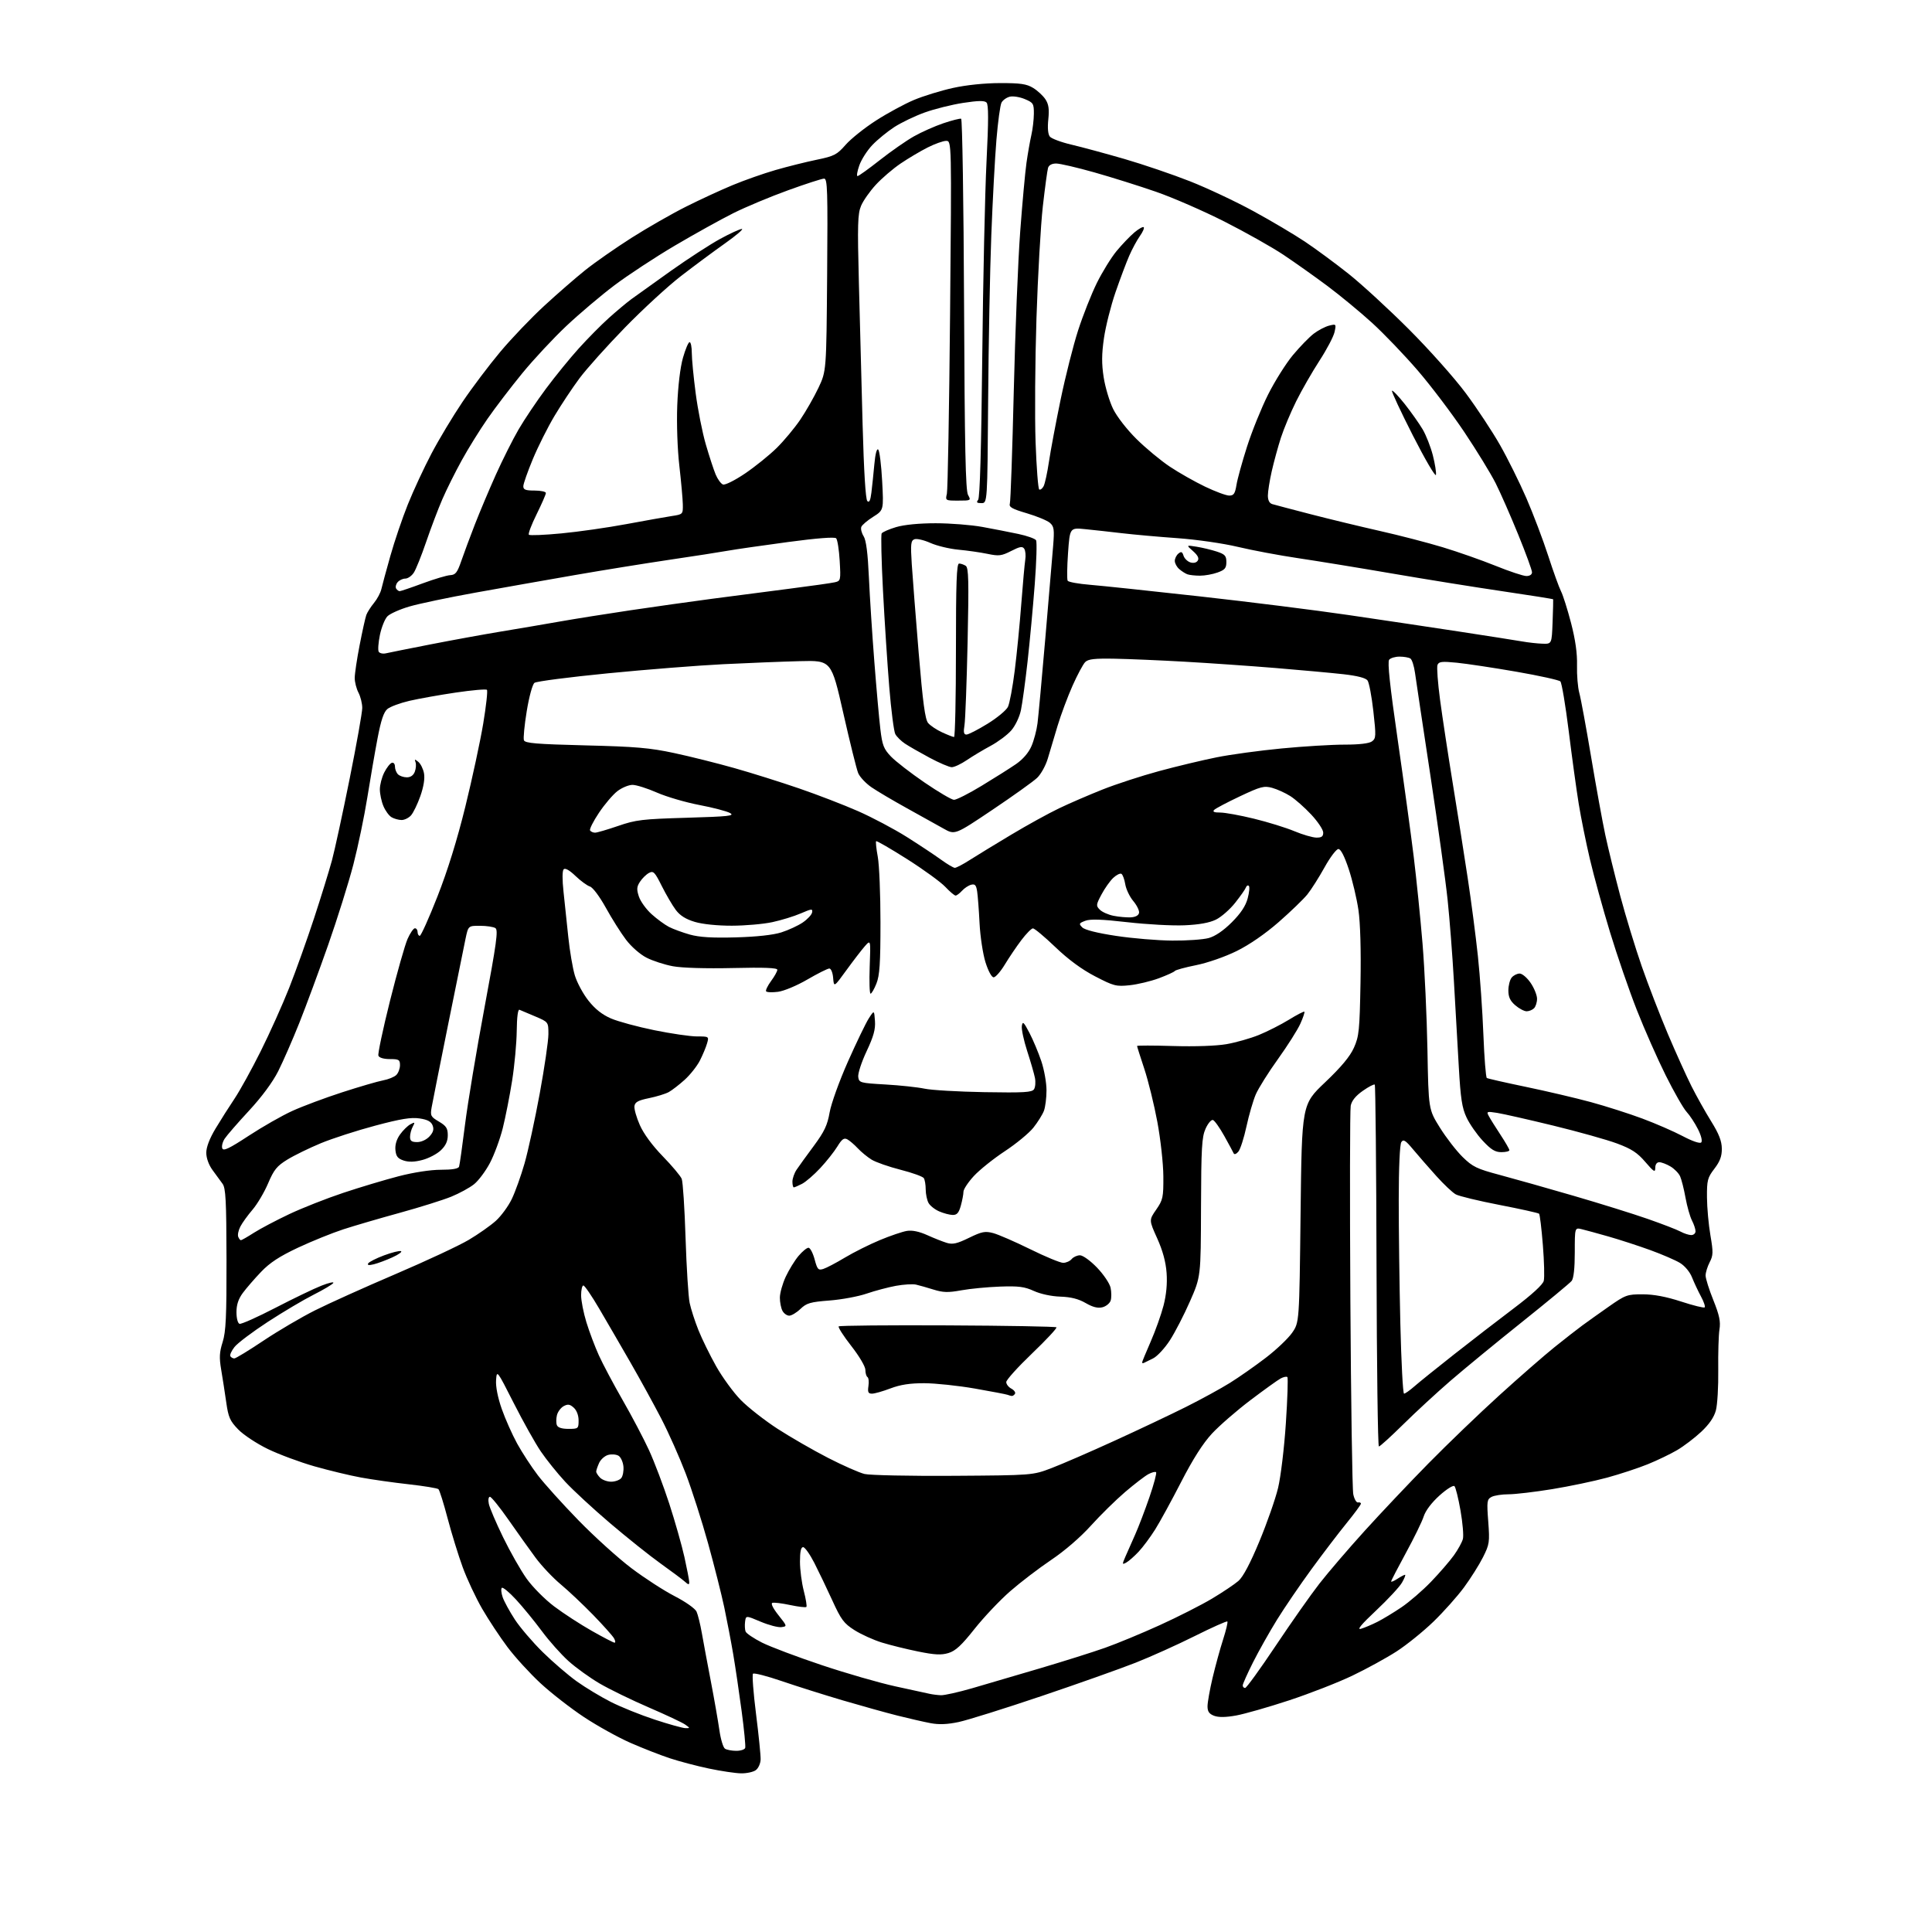 <?xml version="1.0" encoding="UTF-8" standalone="no"?>
<svg 
  version="1.1" 
  xmlns="http://www.w3.org/2000/svg" 
  xmlns:xlink="http://www.w3.org/1999/xlink" 
  xmlns:svg="http://www.w3.org/2000/svg"
  xmlns:rdf="http://www.w3.org/1999/02/22-rdf-syntax-ns#"
  xmlns:cc="http://creativecommons.org/ns#"
  xmlns:dc="http://purl.org/dc/elements/1.1/"
  viewBox="0 0 768 768"
  width="768"
  height="768"
>
<style>svg {background-color: white; }</style>"
<path stroke="none" fill="black" fill-rule="evenodd" d="M294.56,704.93C292.33,704.89 286.57,704.03 281.78,703.02C276.98,702.01 270.00,700.17 266.28,698.94C262.55,697.71 255.51,694.96 250.63,692.82C245.75,690.68 237.42,686.06 232.13,682.56C226.83,679.05 219.05,672.99 214.83,669.09C210.62,665.18 204.72,658.73 201.73,654.74C198.74,650.76 194.21,643.90 191.66,639.50C189.12,635.10 185.63,627.67 183.93,623.00C182.22,618.33 179.52,609.59 177.94,603.59C176.36,597.58 174.72,592.36 174.29,591.97C173.85,591.58 168.55,590.71 162.50,590.03C156.45,589.36 147.90,588.15 143.50,587.34C139.10,586.54 130.78,584.53 125.00,582.89C119.22,581.24 110.90,578.15 106.50,576.02C102.10,573.89 96.79,570.39 94.71,568.24C91.41,564.84 90.78,563.42 89.93,557.41C89.39,553.61 88.49,547.80 87.93,544.50C87.11,539.67 87.22,537.53 88.50,533.50C89.80,529.40 90.08,523.44 90.04,500.56C89.99,477.17 89.73,472.28 88.46,470.56C87.62,469.43 85.82,466.97 84.47,465.10C82.97,463.04 82.00,460.34 82.00,458.23C82.00,456.01 83.32,452.56 85.68,448.63C87.70,445.26 91.10,439.90 93.24,436.72C95.37,433.54 100.05,425.06 103.64,417.87C107.23,410.68 112.33,399.33 114.97,392.65C117.60,385.97 122.05,373.52 124.85,365.00C127.65,356.48 130.84,346.12 131.96,342.00C133.07,337.88 136.23,323.28 138.99,309.56C141.75,295.84 144.00,283.18 144.00,281.42C144.00,279.67 143.33,276.94 142.51,275.36C141.68,273.79 141.01,271.15 141.01,269.50C141.01,267.85 141.88,261.98 142.96,256.45C144.03,250.92 145.23,245.52 145.62,244.45C146.02,243.38 147.39,241.23 148.67,239.67C149.95,238.12 151.27,235.64 151.60,234.17C151.93,232.70 153.54,226.78 155.17,221.00C156.79,215.22 159.93,206.00 162.13,200.50C164.34,195.00 168.56,185.91 171.52,180.30C174.47,174.69 180.01,165.46 183.83,159.80C187.65,154.13 194.43,145.15 198.89,139.83C203.35,134.51 211.22,126.28 216.38,121.54C221.53,116.79 228.85,110.43 232.63,107.40C236.41,104.37 244.68,98.60 251.00,94.57C257.32,90.55 267.09,84.96 272.70,82.15C278.31,79.33 286.68,75.47 291.30,73.56C295.92,71.64 303.54,68.96 308.25,67.60C312.96,66.24 320.30,64.40 324.56,63.52C331.63,62.06 332.67,61.53 336.16,57.55C338.27,55.15 343.71,50.81 348.25,47.90C352.79,44.98 359.55,41.32 363.28,39.75C367.00,38.18 373.98,36.03 378.78,34.97C384.13,33.79 391.37,33.04 397.50,33.03C405.67,33.01 408.08,33.36 410.70,34.96C412.45,36.03 414.65,38.07 415.58,39.49C416.86,41.44 417.14,43.37 416.72,47.45C416.36,50.87 416.59,53.37 417.33,54.30C417.97,55.10 421.88,56.56 426.00,57.52C430.12,58.49 439.57,61.05 447.00,63.20C454.43,65.36 466.12,69.34 473.00,72.05C479.88,74.76 491.22,80.10 498.22,83.92C505.22,87.73 514.44,93.20 518.72,96.05C523.00,98.91 530.77,104.64 536.00,108.79C541.23,112.94 552.06,122.89 560.08,130.92C568.10,138.94 578.29,150.38 582.71,156.35C587.14,162.31 593.23,171.54 596.25,176.85C599.28,182.16 604.00,191.68 606.75,198.00C609.49,204.32 613.40,214.64 615.43,220.91C617.46,227.19 619.76,233.56 620.54,235.08C621.32,236.59 623.11,242.25 624.52,247.66C626.26,254.39 627.01,259.72 626.89,264.50C626.79,268.35 627.20,273.30 627.81,275.50C628.42,277.70 630.53,289.18 632.51,301.00C634.49,312.82 637.03,326.77 638.15,332.00C639.27,337.23 641.94,348.07 644.07,356.11C646.21,364.14 650.05,376.73 652.61,384.09C655.17,391.45 659.85,403.56 663.00,411.01C666.16,418.45 670.39,427.80 672.39,431.79C674.40,435.77 677.92,442.06 680.23,445.77C683.30,450.71 684.42,453.58 684.45,456.58C684.49,459.62 683.73,461.66 681.50,464.58C678.77,468.15 678.50,469.16 678.55,476.00C678.58,480.12 679.20,486.91 679.92,491.08C681.07,497.78 681.04,499.03 679.61,501.78C678.73,503.50 678.00,505.86 678.00,507.03C678.00,508.21 679.38,512.62 681.08,516.83C683.49,522.86 684.02,525.35 683.51,528.50C683.16,530.70 682.95,537.92 683.03,544.55C683.12,551.18 682.69,558.43 682.09,560.66C681.35,563.40 679.43,566.19 676.23,569.19C673.61,571.64 669.30,574.91 666.66,576.46C664.01,578.01 658.78,580.53 655.03,582.05C651.28,583.58 644.01,585.97 638.86,587.38C633.71,588.78 623.88,590.84 617.00,591.96C610.12,593.08 602.33,594.00 599.68,594.00C597.04,594.00 593.98,594.47 592.90,595.05C591.09,596.02 590.99,596.81 591.60,604.83C592.21,613.04 592.09,613.89 589.51,619.03C588.00,622.04 584.60,627.42 581.97,631.00C579.33,634.58 573.87,640.70 569.84,644.61C565.80,648.52 559.20,653.85 555.17,656.46C551.14,659.06 543.21,663.41 537.54,666.12C531.87,668.83 520.54,673.25 512.37,675.94C504.19,678.63 494.74,681.33 491.37,681.94C487.22,682.69 484.40,682.72 482.62,682.05C480.66,681.30 480.00,680.35 480.01,678.27C480.01,676.75 480.91,671.67 482.01,667.00C483.12,662.33 484.99,655.47 486.19,651.76C487.38,648.06 488.15,644.82 487.90,644.57C487.65,644.32 481.83,646.91 474.97,650.34C468.11,653.77 457.55,658.53 451.50,660.92C445.45,663.31 428.57,669.30 414.00,674.22C399.43,679.14 384.62,683.78 381.09,684.53C376.60,685.48 373.27,685.62 369.91,684.98C367.29,684.49 361.40,683.14 356.82,681.99C352.24,680.84 342.43,678.10 335.00,675.92C327.57,673.73 316.68,670.29 310.78,668.27C304.89,666.25 299.74,664.93 299.33,665.33C298.93,665.74 299.47,672.91 300.53,681.28C301.59,689.65 302.41,697.81 302.36,699.41C302.31,701.02 301.45,702.93 300.44,703.66C299.44,704.40 296.79,704.97 294.56,704.93zM292.67,695.98C294.41,695.99 296.01,695.47 296.23,694.82C296.44,694.17 295.81,687.58 294.81,680.17C293.82,672.76 292.32,662.60 291.47,657.60C290.62,652.59 289.02,644.23 287.92,639.00C286.81,633.77 283.91,622.30 281.47,613.49C279.03,604.69 275.04,592.24 272.61,585.83C270.17,579.42 265.77,569.52 262.82,563.84C259.87,558.15 254.35,548.10 250.55,541.50C246.75,534.90 241.21,525.34 238.22,520.25C235.24,515.16 232.40,511.00 231.90,511.00C231.41,511.00 231.00,512.75 231.00,514.89C231.00,517.04 231.95,521.87 233.11,525.64C234.27,529.42 236.49,535.31 238.05,538.75C239.60,542.18 243.85,550.19 247.50,556.54C251.15,562.89 255.87,571.87 258.00,576.49C260.12,581.11 263.74,590.66 266.03,597.70C268.32,604.74 271.04,614.33 272.08,619.00C273.11,623.67 273.97,628.13 273.98,628.90C274.00,630.05 273.67,630.02 272.25,628.74C271.29,627.88 266.97,624.65 262.65,621.56C258.32,618.47 249.29,611.26 242.57,605.54C235.84,599.82 227.79,592.38 224.66,589.00C221.54,585.63 217.19,580.22 214.99,576.98C212.78,573.74 207.95,565.10 204.24,557.79C197.54,544.59 197.50,544.53 197.20,548.62C197.01,551.16 197.87,555.54 199.44,560.03C200.84,564.03 203.60,570.24 205.57,573.83C207.55,577.42 211.24,583.09 213.79,586.43C216.34,589.77 223.61,597.84 229.96,604.36C236.31,610.88 245.78,619.44 251.00,623.38C256.23,627.33 263.96,632.33 268.20,634.51C272.54,636.75 276.33,639.42 276.89,640.65C277.43,641.85 278.38,645.68 278.99,649.17C279.60,652.65 281.21,661.28 282.57,668.35C283.93,675.42 285.45,684.15 285.97,687.76C286.48,691.37 287.48,694.69 288.20,695.14C288.91,695.60 290.93,695.98 292.67,695.98zM272.47,686.97C274.37,687.00 274.37,686.95 272.34,685.52C271.18,684.71 264.67,681.65 257.87,678.72C251.06,675.78 242.31,671.52 238.42,669.25C234.52,666.97 228.93,662.95 225.99,660.30C223.05,657.66 218.28,652.30 215.39,648.39C212.49,644.48 207.89,638.85 205.16,635.89C202.43,632.92 199.87,630.81 199.48,631.20C199.09,631.58 199.25,633.27 199.83,634.95C200.42,636.63 202.58,640.59 204.64,643.75C206.70,646.91 211.69,652.75 215.73,656.73C219.77,660.70 225.88,665.95 229.31,668.40C232.74,670.85 238.81,674.51 242.81,676.54C246.81,678.57 254.67,681.74 260.29,683.58C265.91,685.43 271.39,686.95 272.47,686.97zM374.00,673.88C375.38,673.94 381.00,672.68 386.50,671.09C392.00,669.49 404.15,665.92 413.50,663.16C422.85,660.39 434.45,656.74 439.27,655.03C444.09,653.33 453.89,649.27 461.05,646.01C468.21,642.76 477.54,638.02 481.78,635.49C486.03,632.95 490.76,629.78 492.30,628.44C494.14,626.84 496.99,621.48 500.61,612.75C503.65,605.46 506.99,595.90 508.05,591.50C509.12,587.06 510.50,575.60 511.15,565.75C511.80,555.99 512.07,547.74 511.75,547.42C511.43,547.10 510.24,547.34 509.10,547.95C507.96,548.55 502.54,552.45 497.04,556.61C491.55,560.77 484.67,566.75 481.76,569.89C478.20,573.73 474.20,580.01 469.55,589.05C465.75,596.45 461.09,604.98 459.19,608.00C457.29,611.02 454.34,615.00 452.62,616.83C450.90,618.66 448.70,620.60 447.71,621.14C446.04,622.05 446.02,621.90 447.36,618.80C448.14,616.99 449.89,613.02 451.25,610.00C452.60,606.98 455.15,600.29 456.92,595.15C458.69,590.01 459.88,585.54 459.56,585.23C459.25,584.92 457.87,585.27 456.50,586.00C455.12,586.74 450.96,589.93 447.25,593.10C443.54,596.27 437.42,602.29 433.65,606.47C429.52,611.05 423.25,616.47 417.91,620.06C413.02,623.35 405.67,628.96 401.58,632.53C397.48,636.10 391.10,642.85 387.39,647.52C382.21,654.07 379.82,656.27 377.01,657.11C374.15,657.97 371.56,657.84 364.93,656.49C360.30,655.55 353.80,653.94 350.50,652.92C347.20,651.90 342.33,649.69 339.67,648.01C335.45,645.33 334.35,643.85 330.87,636.22C328.68,631.43 325.45,624.69 323.70,621.26C321.94,617.83 319.94,615.01 319.25,615.01C318.39,615.00 318.00,616.82 318.00,620.79C318.00,623.97 318.69,629.21 319.52,632.43C320.36,635.65 320.82,638.51 320.55,638.78C320.27,639.06 317.38,638.72 314.12,638.03C310.86,637.33 307.67,636.94 307.03,637.16C306.33,637.39 307.28,639.33 309.42,642.02C312.96,646.48 312.96,646.50 310.59,646.81C309.28,646.98 305.57,646.00 302.35,644.64C296.50,642.16 296.50,642.16 296.18,644.66C296.00,646.04 296.09,647.79 296.38,648.55C296.67,649.30 299.61,651.29 302.91,652.96C306.21,654.62 316.92,658.66 326.71,661.93C336.49,665.20 349.68,669.00 356.00,670.37C362.32,671.73 368.40,673.06 369.50,673.31C370.60,673.56 372.62,673.82 374.00,673.88zM494.95,671.00C495.48,671.00 500.94,663.46 507.09,654.25C513.24,645.04 521.07,633.90 524.50,629.50C527.93,625.10 536.03,615.65 542.51,608.50C548.99,601.35 560.41,589.27 567.89,581.67C575.38,574.06 588.02,561.90 596.00,554.66C603.98,547.41 613.88,538.78 618.00,535.47C622.12,532.16 627.08,528.30 629.00,526.89C630.92,525.47 635.65,522.11 639.50,519.41C646.15,514.75 646.83,514.50 653.00,514.51C657.42,514.52 662.31,515.44 668.29,517.39C673.12,518.97 677.33,520.01 677.64,519.70C677.95,519.39 677.28,517.41 676.14,515.32C675.01,513.22 673.42,509.82 672.60,507.77C671.74,505.60 669.74,503.20 667.81,502.03C665.99,500.92 660.67,498.63 656.00,496.93C651.33,495.24 643.90,492.82 639.50,491.56C635.10,490.31 630.26,488.98 628.75,488.62C626.00,487.96 626.00,487.96 626.00,497.79C626.00,504.15 625.56,508.17 624.75,509.19C624.06,510.05 615.17,517.41 605.00,525.54C594.83,533.67 582.03,544.18 576.56,548.91C571.10,553.63 562.64,561.44 557.77,566.25C552.89,571.06 548.56,575.00 548.13,575.00C547.71,575.00 547.29,542.75 547.19,503.34C547.09,463.93 546.78,431.45 546.49,431.16C546.21,430.87 544.07,431.98 541.74,433.62C538.90,435.61 537.31,437.57 536.93,439.55C536.61,441.17 536.55,475.80 536.79,516.50C537.03,557.20 537.55,592.08 537.95,594.00C538.35,595.92 539.20,597.39 539.84,597.25C540.48,597.11 540.99,597.34 540.98,597.75C540.97,598.16 538.40,601.65 535.27,605.50C532.14,609.35 525.86,617.57 521.33,623.78C516.80,629.98 510.63,639.02 507.63,643.87C504.63,648.72 500.34,656.35 498.09,660.82C495.84,665.30 494.00,669.42 494.00,669.98C494.00,670.54 494.43,671.00 494.95,671.00zM244.29,652.99C244.72,652.99 244.63,652.21 244.08,651.25C243.54,650.29 239.81,646.12 235.80,641.98C231.78,637.85 225.97,632.36 222.87,629.78C219.77,627.20 215.27,622.43 212.87,619.18C210.47,615.93 205.63,609.16 202.13,604.13C198.62,599.11 195.31,595.00 194.75,595.00C194.19,595.00 193.99,596.22 194.31,597.78C194.61,599.31 197.16,605.27 199.96,611.03C202.76,616.79 206.97,624.20 209.31,627.50C211.66,630.82 216.57,635.77 220.29,638.57C223.99,641.36 230.73,645.74 235.26,648.30C239.79,650.87 243.85,652.98 244.29,652.99zM541.00,647.47C542.38,647.07 545.30,645.84 547.50,644.73C549.70,643.62 554.05,640.99 557.16,638.88C560.27,636.77 565.54,632.22 568.86,628.77C572.18,625.32 576.26,620.61 577.92,618.30C579.58,616.00 581.20,613.04 581.53,611.73C581.86,610.42 581.43,605.37 580.58,600.49C579.73,595.62 578.65,591.25 578.17,590.77C577.69,590.29 575.07,591.93 572.22,594.49C569.10,597.30 566.68,600.50 565.95,602.78C565.30,604.83 562.12,611.35 558.88,617.28C555.65,623.21 553.00,628.32 553.00,628.65C553.00,628.97 554.11,628.50 555.46,627.62C556.82,626.73 558.20,626.00 558.52,626.00C558.85,626.00 558.30,627.40 557.31,629.12C556.31,630.84 551.67,635.83 547.00,640.22C541.13,645.73 539.27,647.98 541.00,647.47zM242.95,589.00C244.49,589.00 246.29,588.35 246.95,587.57C247.60,586.78 247.99,584.68 247.82,582.92C247.64,581.15 246.78,579.25 245.90,578.70C245.03,578.15 243.19,577.99 241.83,578.33C240.46,578.67 238.82,580.11 238.17,581.52C237.53,582.94 237.00,584.49 237.00,584.98C237.00,585.46 237.71,586.56 238.57,587.43C239.44,588.29 241.41,589.00 242.95,589.00zM379.00,586.66C410.50,586.45 410.50,586.45 418.00,583.59C422.12,582.02 433.38,577.14 443.00,572.74C452.62,568.35 465.42,562.29 471.43,559.28C477.45,556.27 485.32,551.96 488.93,549.71C492.54,547.46 498.94,542.98 503.14,539.76C507.35,536.55 512.07,532.06 513.64,529.80C516.50,525.68 516.50,525.68 517.00,482.35C517.50,439.02 517.50,439.02 526.73,430.26C533.16,424.15 536.63,419.99 538.20,416.50C540.24,411.95 540.47,409.63 540.82,390.74C541.06,377.74 540.75,366.89 540.00,361.74C539.34,357.21 537.61,349.90 536.15,345.50C534.44,340.34 532.98,337.50 532.03,337.50C531.23,337.50 528.75,340.77 526.53,344.78C524.31,348.78 521.24,353.62 519.71,355.53C518.17,357.44 513.04,362.39 508.31,366.53C502.94,371.22 496.65,375.56 491.60,378.05C486.98,380.33 480.06,382.74 475.50,383.66C471.10,384.54 467.27,385.59 467.00,385.99C466.73,386.38 463.86,387.68 460.64,388.88C457.42,390.07 452.20,391.32 449.04,391.65C443.69,392.21 442.75,391.97 435.28,388.09C429.96,385.32 424.66,381.42 419.49,376.46C415.21,372.36 411.21,369.02 410.60,369.04C410.00,369.06 407.93,371.17 406.00,373.72C404.07,376.27 401.12,380.64 399.43,383.43C397.74,386.22 395.74,388.50 394.99,388.50C394.19,388.50 392.84,386.00 391.74,382.50C390.71,379.20 389.65,372.23 389.39,367.00C389.13,361.77 388.69,356.08 388.43,354.35C388.05,351.84 387.56,351.30 386.04,351.70C384.99,351.97 383.36,353.05 382.41,354.10C381.46,355.14 380.32,356.00 379.86,356.00C379.40,356.00 377.56,354.44 375.76,352.53C373.97,350.63 367.14,345.67 360.60,341.52C354.05,337.37 348.51,334.16 348.28,334.39C348.05,334.62 348.34,337.41 348.93,340.59C349.52,343.77 350.00,355.50 350.00,366.66C350.00,382.98 349.68,387.75 348.39,390.98C347.51,393.19 346.46,395.00 346.06,395.00C345.66,395.00 345.51,390.16 345.72,384.25C346.12,373.50 346.12,373.50 343.81,376.11C342.54,377.55 339.25,381.83 336.50,385.61C331.50,392.50 331.50,392.50 331.19,388.75C331.02,386.65 330.35,385.00 329.67,385.00C329.00,385.00 325.09,386.96 320.98,389.35C316.78,391.80 311.64,393.95 309.25,394.26C306.91,394.56 304.79,394.47 304.53,394.05C304.28,393.64 305.18,391.79 306.53,389.95C307.89,388.12 309.00,386.11 309.00,385.50C309.00,384.72 303.80,384.52 291.25,384.81C280.63,385.05 271.09,384.77 267.50,384.10C264.20,383.49 259.48,381.96 257.00,380.69C254.44,379.38 250.92,376.30 248.84,373.54C246.82,370.88 243.22,365.17 240.84,360.86C238.34,356.35 235.65,352.75 234.50,352.40C233.40,352.06 230.81,350.17 228.75,348.19C226.40,345.93 224.66,344.95 224.07,345.55C223.50,346.13 223.48,349.62 224.01,354.50C224.49,358.90 225.35,367.00 225.91,372.50C226.48,378.00 227.64,384.83 228.49,387.68C229.34,390.54 231.78,395.07 233.91,397.76C236.55,401.11 239.39,403.35 242.89,404.86C245.70,406.07 253.46,408.17 260.14,409.53C266.81,410.89 274.43,412.00 277.07,412.00C281.83,412.00 281.86,412.02 281.06,414.78C280.63,416.31 279.34,419.37 278.21,421.60C277.07,423.82 274.35,427.26 272.16,429.24C269.97,431.22 267.12,433.41 265.84,434.12C264.55,434.83 261.02,435.91 258.00,436.53C253.70,437.41 252.43,438.09 252.20,439.68C252.03,440.80 253.00,444.21 254.35,447.25C255.87,450.70 259.32,455.38 263.47,459.65C267.14,463.42 270.52,467.45 270.99,468.61C271.46,469.77 272.15,480.34 272.52,492.11C272.90,503.87 273.63,515.50 274.15,517.95C274.67,520.40 276.24,525.26 277.64,528.75C279.03,532.24 282.20,538.69 284.67,543.09C287.14,547.48 291.54,553.51 294.44,556.49C297.35,559.46 303.95,564.63 309.11,567.98C314.28,571.32 323.30,576.52 329.17,579.53C335.03,582.54 341.56,585.42 343.67,585.93C345.77,586.44 361.68,586.77 379.00,586.66zM225.97,568.00C229.87,568.00 230.00,567.90 230.00,564.65C230.00,562.63 229.24,560.63 228.08,559.58C226.56,558.20 225.74,558.07 224.09,558.95C222.96,559.56 221.74,561.17 221.40,562.53C221.06,563.88 221.04,565.67 221.36,566.50C221.74,567.49 223.30,568.00 225.97,568.00zM402.19,554.92C401.81,554.88 401.05,554.67 400.50,554.45C399.95,554.24 394.10,553.12 387.50,551.97C380.90,550.82 371.89,549.87 367.49,549.85C361.74,549.83 357.93,550.42 353.99,551.91C350.97,553.06 347.66,554.00 346.64,554.00C345.13,554.00 344.86,553.42 345.22,550.96C345.47,549.28 345.29,547.68 344.83,547.40C344.37,547.11 344.00,545.83 344.00,544.54C344.00,543.22 341.56,539.09 338.39,535.04C335.31,531.10 333.07,527.60 333.40,527.26C333.74,526.93 353.23,526.74 376.71,526.86C400.19,526.97 419.64,527.32 419.95,527.63C420.25,527.95 415.89,532.63 410.25,538.03C404.61,543.43 400.00,548.54 400.00,549.39C400.00,550.24 400.91,551.42 402.03,552.01C403.14,552.61 403.79,553.53 403.47,554.05C403.15,554.57 402.57,554.96 402.19,554.92zM558.13,554.00C558.57,554.00 560.41,552.71 562.22,551.12C564.02,549.54 571.14,543.80 578.04,538.37C584.94,532.94 595.65,524.68 601.83,520.02C608.94,514.65 613.30,510.66 613.67,509.16C614.00,507.86 613.84,501.45 613.31,494.91C612.79,488.37 612.11,482.78 611.81,482.47C611.50,482.17 604.45,480.60 596.13,478.99C587.81,477.38 579.96,475.49 578.69,474.78C577.41,474.08 573.92,470.79 570.94,467.47C567.95,464.15 563.83,459.42 561.78,456.97C558.71,453.28 557.89,452.76 557.05,454.00C556.44,454.90 556.03,464.07 556.02,477.00C556.01,488.82 556.30,510.99 556.66,526.25C557.03,541.51 557.68,554.00 558.13,554.00zM454.75,541.76C454.34,541.96 454.00,541.89 454.00,541.61C454.00,541.33 455.54,537.59 457.42,533.30C459.30,529.01 461.59,522.58 462.52,519.00C463.63,514.72 464.05,510.28 463.74,506.00C463.42,501.59 462.21,497.17 460.00,492.25C456.73,485.00 456.73,485.00 459.62,480.83C462.29,476.96 462.50,476.00 462.45,467.58C462.42,462.56 461.35,452.90 460.07,446.00C458.79,439.12 456.45,429.61 454.87,424.85C453.29,420.10 452.00,416.02 452.00,415.79C452.00,415.57 458.47,415.57 466.39,415.81C475.01,416.07 483.48,415.77 487.55,415.07C491.27,414.42 497.06,412.78 500.41,411.42C503.76,410.06 509.12,407.34 512.32,405.38C515.51,403.41 518.30,401.97 518.51,402.17C518.71,402.38 518.00,404.53 516.91,406.94C515.83,409.36 511.83,415.67 508.03,420.97C504.22,426.26 500.24,432.61 499.18,435.07C498.13,437.53 496.47,443.25 495.49,447.78C494.51,452.31 493.07,456.80 492.29,457.76C491.51,458.72 490.67,459.05 490.42,458.50C490.18,457.95 488.49,454.83 486.67,451.56C484.85,448.30 482.83,445.44 482.17,445.22C481.51,445.00 480.19,446.55 479.24,448.66C477.74,451.99 477.50,456.18 477.42,480.00C477.34,507.50 477.34,507.50 473.04,517.29C470.68,522.68 467.08,529.65 465.05,532.79C463.02,535.93 460.03,539.15 458.43,539.95C456.82,540.75 455.16,541.57 454.75,541.76zM93.14,540.00C93.71,540.00 98.93,536.82 104.74,532.93C110.56,529.04 119.78,523.62 125.24,520.88C130.69,518.14 145.11,511.65 157.27,506.45C169.43,501.25 182.51,495.14 186.33,492.87C190.15,490.61 195.00,487.19 197.11,485.29C199.22,483.38 202.06,479.50 203.43,476.66C204.80,473.82 207.09,467.45 208.51,462.50C209.93,457.55 212.65,445.04 214.55,434.70C216.45,424.36 218.00,413.74 218.00,411.09C218.00,406.27 218.00,406.27 212.75,404.04C209.86,402.82 207.05,401.63 206.50,401.40C205.88,401.14 205.47,404.32 205.41,409.74C205.36,414.56 204.54,423.45 203.59,429.50C202.63,435.55 200.95,444.10 199.85,448.50C198.74,452.90 196.43,459.14 194.72,462.37C193.00,465.60 190.18,469.37 188.44,470.75C186.71,472.14 182.64,474.36 179.40,475.69C176.15,477.01 166.97,479.90 159.00,482.09C151.03,484.28 140.90,487.24 136.50,488.67C132.10,490.10 124.00,493.38 118.50,495.95C111.12,499.42 107.26,501.94 103.78,505.59C101.18,508.31 97.92,512.08 96.53,513.96C94.76,516.35 94.00,518.66 94.00,521.61C94.00,524.03 94.52,526.01 95.21,526.24C95.88,526.46 102.29,523.60 109.46,519.89C116.63,516.18 124.89,512.20 127.82,511.06C130.74,509.91 132.84,509.44 132.49,510.01C132.14,510.58 128.62,512.67 124.68,514.66C120.73,516.65 112.53,521.51 106.45,525.47C100.38,529.43 94.42,533.92 93.22,535.45C92.01,536.98 91.27,538.63 91.57,539.12C91.87,539.60 92.58,540.00 93.14,540.00zM313.73,523.00C312.82,523.00 311.60,522.13 311.04,521.07C310.47,520.00 310.00,517.64 310.01,515.82C310.02,513.99 311.07,510.25 312.35,507.50C313.64,504.75 315.92,501.04 317.43,499.25C318.94,497.46 320.72,496.00 321.38,496.00C322.04,496.00 323.13,498.05 323.81,500.56C324.89,504.63 325.27,505.05 327.26,504.43C328.49,504.05 332.36,502.02 335.85,499.92C339.35,497.82 345.60,494.69 349.74,492.97C353.88,491.24 358.72,489.60 360.49,489.31C362.62,488.96 365.39,489.54 368.61,490.99C371.30,492.21 374.80,493.59 376.39,494.07C378.71,494.77 380.48,494.36 385.19,492.06C390.31,489.57 391.58,489.32 394.79,490.17C396.83,490.71 403.45,493.59 409.51,496.57C415.56,499.56 421.47,502.00 422.63,502.00C423.80,502.00 425.32,501.32 426.00,500.50C426.68,499.68 428.17,499.00 429.31,499.00C430.46,499.00 433.43,501.14 436.08,503.89C438.67,506.58 441.10,510.17 441.47,511.87C441.84,513.57 441.86,515.86 441.51,516.98C441.16,518.09 439.68,519.29 438.24,519.66C436.39,520.12 434.40,519.62 431.55,517.97C428.71,516.33 425.70,515.57 421.50,515.43C417.95,515.32 413.65,514.39 410.99,513.18C407.27,511.48 404.90,511.17 397.49,511.44C392.54,511.62 385.63,512.28 382.13,512.92C376.92,513.87 374.92,513.82 371.13,512.64C368.58,511.84 365.43,510.95 364.12,510.65C362.81,510.36 359.21,510.58 356.12,511.14C353.03,511.71 347.80,513.10 344.50,514.23C341.20,515.37 334.56,516.60 329.74,516.97C322.10,517.56 320.62,517.99 318.18,520.33C316.65,521.80 314.64,523.00 313.73,523.00zM148.60,502.57C146.62,503.06 145.91,502.95 146.37,502.21C146.74,501.62 149.57,500.18 152.66,499.03C155.75,497.87 158.78,497.12 159.39,497.35C160.00,497.58 158.47,498.69 156.00,499.81C153.53,500.94 150.20,502.18 148.60,502.57zM95.77,493.00C96.07,493.00 98.39,491.67 100.92,490.05C103.45,488.43 109.79,485.09 115.01,482.62C120.23,480.16 129.90,476.35 136.50,474.16C143.10,471.96 152.98,469.00 158.45,467.58C164.44,466.03 171.13,465.00 175.24,465.00C179.80,465.00 182.20,464.59 182.49,463.75C182.73,463.06 183.79,455.52 184.86,447.00C185.93,438.48 189.40,417.62 192.57,400.66C197.41,374.73 198.11,369.68 196.92,368.93C196.14,368.43 193.39,368.02 190.82,368.02C186.14,368.00 186.14,368.00 185.04,373.25C184.43,376.14 181.31,391.55 178.09,407.50C174.87,423.45 171.95,438.14 171.59,440.14C171.00,443.51 171.20,443.92 174.48,445.85C177.39,447.57 178.00,448.51 178.00,451.28C178.00,453.63 177.18,455.41 175.25,457.25C173.74,458.70 170.46,460.43 167.96,461.09C164.82,461.93 162.50,462.00 160.46,461.33C158.12,460.55 157.43,459.67 157.19,457.17C156.98,455.12 157.63,452.92 159.01,450.99C160.18,449.34 162.04,447.51 163.15,446.92C164.95,445.96 165.04,446.05 164.08,447.86C163.48,448.96 163.00,450.80 163.00,451.93C163.00,453.53 163.64,454.00 165.83,454.00C167.48,454.00 169.51,453.06 170.72,451.75C172.23,450.11 172.57,448.93 171.97,447.38C171.38,445.83 169.96,445.07 166.77,444.59C163.41,444.09 159.32,444.75 149.17,447.46C141.90,449.39 132.16,452.54 127.54,454.45C122.92,456.37 116.93,459.29 114.22,460.96C110.07,463.51 108.88,464.98 106.58,470.39C105.08,473.92 102.30,478.63 100.40,480.85C98.50,483.07 96.31,486.10 95.55,487.57C94.78,489.04 94.40,490.87 94.69,491.62C94.98,492.38 95.46,493.00 95.77,493.00zM672.25,490.96C673.21,490.98 674.00,490.30 674.00,489.45C674.00,488.60 673.36,486.67 672.58,485.16C671.80,483.65 670.65,479.58 670.02,476.13C669.40,472.67 668.42,468.82 667.86,467.58C667.29,466.34 665.56,464.58 664.01,463.67C662.46,462.75 660.47,462.00 659.60,462.00C658.61,462.00 658.00,462.86 657.99,464.25C657.99,466.19 657.44,465.86 654.02,461.88C650.88,458.21 648.56,456.70 642.78,454.55C638.78,453.06 627.40,449.87 617.50,447.46C607.60,445.05 597.54,442.77 595.14,442.39C591.02,441.75 590.83,441.82 591.83,443.67C592.40,444.75 594.48,448.07 596.44,451.05C598.40,454.02 600.00,456.80 600.00,457.23C600.00,457.65 598.57,458.00 596.82,458.00C594.33,458.00 592.72,457.01 589.41,453.46C587.08,450.96 584.19,446.81 582.98,444.23C581.17,440.39 580.61,436.70 579.89,424.02C579.41,415.48 578.54,400.18 577.95,390.00C577.37,379.82 576.25,365.33 575.46,357.80C574.68,350.26 571.59,327.99 568.61,308.30C565.62,288.61 562.87,270.25 562.49,267.50C562.11,264.75 561.29,262.17 560.65,261.77C560.02,261.36 558.09,261.02 556.37,261.02C554.65,261.01 552.78,261.56 552.21,262.25C551.49,263.13 552.50,272.63 555.60,294.00C558.02,310.77 560.89,331.70 561.97,340.50C563.05,349.30 564.63,364.82 565.47,375.00C566.31,385.18 567.19,404.19 567.43,417.25C567.86,441.00 567.86,441.00 572.38,448.25C574.87,452.24 578.93,457.48 581.40,459.91C585.41,463.83 587.02,464.62 596.20,467.06C601.86,468.57 615.05,472.30 625.50,475.34C635.95,478.38 649.23,482.52 655.00,484.54C660.77,486.55 666.62,488.81 668.00,489.56C669.38,490.31 671.29,490.94 672.25,490.96zM378.70,482.96C377.49,482.94 375.07,482.30 373.33,481.54C371.58,480.78 369.67,479.26 369.08,478.15C368.49,477.04 367.99,474.64 367.98,472.82C367.98,470.99 367.64,468.97 367.23,468.33C366.82,467.69 362.66,466.19 357.99,465.00C353.32,463.81 348.14,462.00 346.48,460.98C344.82,459.96 342.35,457.93 340.98,456.47C339.62,455.01 337.75,453.41 336.83,452.91C335.51,452.20 334.67,452.80 332.86,455.76C331.60,457.82 328.54,461.68 326.06,464.34C323.59,467.00 320.33,469.81 318.83,470.59C317.33,471.36 315.85,472.00 315.55,472.00C315.25,472.00 315.00,470.98 315.00,469.72C315.00,468.47 315.75,466.33 316.66,464.97C317.57,463.61 320.65,459.35 323.51,455.50C327.70,449.83 328.90,447.30 329.79,442.20C330.41,438.69 333.64,429.73 337.05,422.04C340.44,414.42 344.17,406.68 345.35,404.84C347.50,401.50 347.50,401.50 347.81,405.83C348.05,409.15 347.28,411.96 344.47,417.93C342.46,422.21 340.97,426.78 341.16,428.10C341.49,430.41 341.88,430.52 352.00,431.10C357.77,431.43 364.75,432.18 367.50,432.76C370.25,433.35 380.96,433.97 391.30,434.15C407.07,434.42 410.24,434.23 411.04,432.99C411.57,432.17 411.73,430.15 411.41,428.50C411.09,426.85 409.70,422.05 408.33,417.83C406.96,413.61 406.00,409.11 406.20,407.83C406.51,405.84 406.95,406.24 409.22,410.59C410.68,413.39 412.80,418.44 413.93,421.81C415.07,425.18 416.00,430.40 416.00,433.40C416.00,436.41 415.54,440.09 414.97,441.58C414.40,443.07 412.53,446.07 410.80,448.25C409.08,450.42 403.97,454.64 399.44,457.62C394.92,460.60 389.37,465.05 387.11,467.50C384.85,469.95 383.00,472.75 382.99,473.73C382.99,474.70 382.52,477.19 381.95,479.25C381.14,482.16 380.41,482.99 378.70,482.96zM98.88,451.48C104.35,447.90 112.14,443.45 116.20,441.61C120.26,439.76 129.18,436.42 136.04,434.20C142.89,431.98 150.21,429.85 152.30,429.46C154.39,429.07 156.75,428.11 157.55,427.31C158.35,426.51 159.00,424.76 159.00,423.43C159.00,421.26 158.57,421.00 154.97,421.00C152.51,421.00 150.74,420.47 150.42,419.65C150.14,418.91 152.21,409.13 155.02,397.90C157.83,386.68 160.98,375.59 162.01,373.25C163.04,370.91 164.36,369.00 164.94,369.00C165.52,369.00 166.00,369.68 166.00,370.50C166.00,371.32 166.39,372.00 166.87,372.00C167.35,372.00 170.51,364.98 173.88,356.40C177.92,346.13 181.72,333.90 184.98,320.65C187.71,309.57 190.90,294.73 192.08,287.69C193.25,280.64 193.92,274.58 193.56,274.22C193.20,273.86 187.64,274.35 181.20,275.30C174.77,276.25 166.47,277.73 162.76,278.59C159.06,279.45 155.12,280.91 154.01,281.83C152.54,283.04 151.46,286.27 150.08,293.50C149.03,299.00 147.21,309.57 146.02,317.00C144.84,324.43 142.34,336.42 140.47,343.66C138.59,350.89 134.08,365.29 130.44,375.66C126.80,386.02 121.64,399.97 118.97,406.66C116.30,413.35 112.53,421.96 110.60,425.80C108.40,430.16 104.07,436.03 98.97,441.53C94.51,446.35 90.16,451.35 89.32,452.64C88.47,453.93 88.04,455.66 88.36,456.49C88.81,457.67 91.11,456.57 98.88,451.48zM676.26,454.14C676.79,453.61 676.27,451.45 674.97,448.87C673.77,446.47 671.74,443.38 670.46,442.00C669.18,440.62 665.45,434.10 662.16,427.50C658.87,420.90 653.70,409.20 650.67,401.50C647.64,393.80 642.85,379.88 640.01,370.57C637.18,361.26 633.58,348.21 632.02,341.57C630.46,334.93 628.45,325.00 627.56,319.50C626.67,314.00 624.88,301.03 623.60,290.68C622.31,280.33 620.81,271.41 620.27,270.87C619.73,270.33 611.84,268.59 602.74,267.01C593.64,265.43 583.00,263.83 579.11,263.44C573.14,262.85 571.94,262.99 571.42,264.34C571.09,265.22 571.55,271.46 572.45,278.22C573.35,284.97 575.63,299.95 577.51,311.50C579.40,323.05 582.06,339.93 583.43,349.00C584.81,358.07 586.63,372.02 587.48,380.00C588.33,387.98 589.32,402.05 589.67,411.29C590.03,420.52 590.64,428.28 591.04,428.52C591.43,428.77 598.45,430.36 606.63,432.06C614.81,433.76 626.39,436.48 632.37,438.10C638.34,439.73 647.57,442.67 652.87,444.65C658.16,446.62 665.39,449.77 668.93,451.64C672.73,453.65 675.73,454.67 676.26,454.14zM606.86,402.00C605.90,402.00 603.87,400.93 602.36,399.63C600.31,397.87 599.60,396.34 599.60,393.72C599.60,391.78 600.20,389.47 600.92,388.59C601.65,387.72 603.07,387.00 604.09,387.00C605.10,387.00 607.07,388.68 608.46,390.73C609.86,392.78 611.00,395.62 611.00,397.03C611.00,398.44 610.46,400.14 609.80,400.80C609.14,401.46 607.82,402.00 606.86,402.00zM466.00,373.90C471.77,373.95 478.30,373.49 480.50,372.88C483.07,372.17 486.33,369.95 489.65,366.64C493.20,363.09 495.16,360.15 495.96,357.15C496.61,354.76 496.82,352.51 496.43,352.15C496.04,351.79 495.52,352.07 495.27,352.78C495.02,353.48 493.10,356.22 491.01,358.86C488.92,361.51 485.48,364.52 483.36,365.56C480.76,366.83 476.67,367.57 470.83,367.82C466.06,368.03 455.86,367.47 448.17,366.59C437.96,365.42 433.42,365.27 431.41,366.03C428.90,366.99 428.79,367.22 430.24,368.67C431.24,369.66 436.20,370.91 443.66,372.03C450.17,373.02 460.23,373.86 466.00,373.90zM292.50,372.62C300.78,372.39 307.35,371.67 310.59,370.64C313.39,369.75 317.21,367.99 319.08,366.72C320.95,365.46 322.63,363.66 322.82,362.72C323.11,361.17 322.68,361.21 318.32,363.09C315.67,364.24 310.57,365.81 307.00,366.57C303.43,367.34 296.19,367.97 290.93,367.98C285.20,367.99 279.29,367.39 276.21,366.47C272.62,365.40 270.32,363.96 268.64,361.72C267.31,359.95 264.81,355.68 263.08,352.23C260.28,346.62 259.74,346.07 257.97,347.01C256.89,347.59 255.28,349.16 254.41,350.50C253.10,352.50 253.02,353.54 253.97,356.40C254.60,358.31 256.86,361.45 259.00,363.38C261.13,365.31 264.25,367.59 265.92,368.46C267.59,369.32 271.33,370.69 274.23,371.51C278.03,372.57 283.14,372.88 292.50,372.62zM449.49,364.66C451.37,364.56 452.60,363.90 452.79,362.88C452.96,361.99 451.92,359.87 450.49,358.17C449.06,356.47 447.63,353.47 447.31,351.51C446.99,349.55 446.31,347.69 445.79,347.37C445.27,347.05 443.80,347.78 442.52,348.98C441.24,350.19 439.14,353.15 437.86,355.57C435.68,359.66 435.64,360.07 437.20,361.62C438.11,362.54 440.58,363.64 442.68,364.05C444.78,364.47 447.85,364.74 449.49,364.66zM379.55,344.98C380.13,344.99 382.83,343.58 385.55,341.83C388.27,340.09 395.68,335.57 402.00,331.79C408.32,328.00 416.88,323.29 421.00,321.32C425.12,319.34 432.91,315.98 438.30,313.84C443.68,311.70 453.81,308.40 460.80,306.51C467.78,304.62 478.03,302.17 483.57,301.06C489.11,299.94 500.77,298.35 509.48,297.52C518.19,296.68 529.44,296.00 534.47,296.00C540.35,296.00 544.25,295.54 545.38,294.71C547.00,293.53 547.04,292.60 545.93,282.72C545.27,276.83 544.23,271.32 543.61,270.49C542.88,269.49 539.56,268.64 534.00,268.01C529.33,267.49 517.17,266.38 507.00,265.54C496.82,264.71 480.62,263.58 471.00,263.04C461.38,262.49 448.87,261.96 443.21,261.85C435.10,261.70 432.59,261.98 431.38,263.19C430.54,264.03 428.27,268.27 426.34,272.61C424.41,276.95 421.74,284.10 420.41,288.50C419.08,292.90 417.32,298.77 416.51,301.55C415.69,304.33 413.78,307.78 412.26,309.22C410.74,310.66 402.77,316.36 394.54,321.89C379.58,331.94 379.58,331.94 375.04,329.36C372.54,327.94 366.02,324.31 360.55,321.30C355.08,318.28 348.73,314.53 346.44,312.96C344.15,311.39 341.77,308.84 341.13,307.30C340.50,305.76 337.84,295.05 335.23,283.50C330.47,262.50 330.47,262.50 317.98,262.82C311.12,262.99 297.40,263.54 287.50,264.03C277.60,264.52 256.98,266.15 241.68,267.65C226.38,269.15 213.24,270.85 212.46,271.44C211.67,272.04 210.34,276.88 209.39,282.67C208.47,288.26 207.97,293.48 208.27,294.27C208.72,295.44 213.26,295.81 232.66,296.30C252.68,296.79 258.34,297.28 268.00,299.35C274.32,300.70 285.12,303.40 292.00,305.35C298.88,307.29 310.43,310.93 317.68,313.42C324.94,315.91 335.47,319.97 341.10,322.45C346.73,324.93 355.42,329.53 360.42,332.68C365.41,335.83 371.52,339.88 374.00,341.68C376.48,343.48 378.97,344.96 379.55,344.98zM523.25,332.96C525.37,332.99 526.00,332.53 526.00,330.96C526.00,329.83 523.86,326.62 521.25,323.82C518.64,321.02 514.89,317.71 512.92,316.46C510.95,315.21 507.71,313.74 505.73,313.19C502.49,312.30 501.20,312.63 492.93,316.53C487.87,318.92 483.25,321.35 482.66,321.94C481.91,322.69 482.61,323.00 485.05,323.00C486.95,323.00 493.00,324.10 498.50,325.45C504.00,326.79 511.20,329.02 514.50,330.40C517.80,331.78 521.74,332.93 523.25,332.96zM236.54,331.00C237.32,331.00 241.45,329.79 245.73,328.32C252.78,325.89 255.30,325.59 273.00,325.07C289.72,324.58 292.17,324.31 290.21,323.20C288.96,322.48 283.47,321.04 278.01,320.00C272.55,318.96 264.96,316.74 261.13,315.06C257.30,313.38 252.93,312.00 251.43,312.00C249.92,312.00 247.23,313.11 245.44,314.48C243.66,315.84 240.36,319.71 238.11,323.08C235.85,326.45 234.26,329.61 234.56,330.11C234.87,330.60 235.76,331.00 236.54,331.00zM159.60,325.97C158.44,325.95 156.67,325.46 155.66,324.87C154.64,324.28 153.18,322.28 152.41,320.43C151.63,318.58 151.00,315.59 151.00,313.78C151.00,311.98 151.79,308.95 152.75,307.06C153.71,305.17 155.06,303.44 155.75,303.23C156.45,303.01 157.00,303.67 157.00,304.72C157.00,305.75 157.54,307.14 158.20,307.80C158.86,308.46 160.45,309.00 161.73,309.00C163.24,309.00 164.36,308.20 164.90,306.75C165.36,305.51 165.49,303.82 165.18,303.00C164.71,301.72 164.87,301.70 166.29,302.85C167.20,303.59 168.22,305.65 168.55,307.41C168.93,309.47 168.41,312.72 167.10,316.45C165.97,319.66 164.29,323.12 163.37,324.14C162.45,325.16 160.75,325.99 159.60,325.97zM379.21,317.94C380.16,317.97 385.11,315.47 390.21,312.37C395.32,309.28 401.46,305.40 403.86,303.75C406.62,301.85 408.88,299.23 410.01,296.63C411.00,294.36 412.09,290.25 412.43,287.50C412.78,284.75 414.18,269.45 415.55,253.50C416.92,237.55 418.31,221.12 418.64,217.00C419.17,210.47 419.00,209.29 417.37,207.85C416.34,206.94 412.22,205.23 408.20,204.04C402.29,202.30 401.00,201.56 401.43,200.19C401.73,199.26 402.43,179.15 402.99,155.50C403.55,131.85 404.70,103.28 405.55,92.00C406.39,80.72 407.51,68.45 408.04,64.73C408.57,61.01 409.44,56.06 409.97,53.73C410.51,51.40 410.96,47.56 410.98,45.20C411.00,41.19 410.75,40.80 407.36,39.38C405.35,38.54 402.67,38.12 401.39,38.44C400.11,38.76 398.64,39.81 398.12,40.78C397.60,41.74 396.69,48.37 396.10,55.52C395.50,62.66 394.58,79.75 394.06,93.50C393.53,107.25 392.96,136.84 392.80,159.25C392.50,200.00 392.50,200.00 390.13,200.00C388.31,200.00 388.01,199.70 388.82,198.72C389.52,197.87 390.07,178.82 390.46,141.97C390.78,111.46 391.54,76.46 392.16,64.19C392.98,47.79 392.98,41.58 392.16,40.76C391.34,39.94 388.88,39.98 382.88,40.90C378.39,41.59 371.51,43.30 367.60,44.71C363.70,46.11 358.25,48.73 355.50,50.51C352.75,52.30 348.83,55.50 346.79,57.63C344.75,59.76 342.41,63.41 341.59,65.75C340.76,68.09 340.45,70.00 340.88,70.00C341.32,70.00 345.29,67.15 349.72,63.66C354.14,60.18 360.25,55.92 363.30,54.20C366.34,52.48 371.62,50.14 375.02,48.99C378.43,47.84 381.60,47.04 382.07,47.20C382.53,47.37 383.06,80.58 383.23,121.00C383.47,177.89 383.83,195.01 384.81,196.75C386.05,198.96 385.97,199.00 380.92,199.00C375.81,199.00 375.77,198.98 376.40,196.25C376.75,194.74 377.32,162.56 377.67,124.75C378.30,56.00 378.30,56.00 376.11,56.00C374.91,56.00 371.59,57.19 368.72,58.64C365.85,60.09 361.02,62.96 358.00,65.01C354.97,67.06 350.55,70.85 348.17,73.43C345.79,76.01 343.14,79.78 342.29,81.81C340.94,84.99 340.82,89.20 341.42,112.50C341.80,127.35 342.47,152.68 342.90,168.80C343.40,187.30 344.09,198.49 344.77,199.17C345.53,199.93 346.00,198.99 346.39,195.87C346.69,193.47 347.21,188.41 347.56,184.64C347.95,180.38 348.54,178.14 349.12,178.72C349.63,179.23 350.33,184.86 350.67,191.22C351.29,202.79 351.29,202.79 347.10,205.44C344.79,206.89 342.67,208.70 342.38,209.46C342.09,210.22 342.50,211.89 343.31,213.17C344.31,214.77 344.97,219.91 345.40,229.50C345.75,237.20 346.72,252.28 347.56,263.00C348.39,273.73 349.47,285.82 349.96,289.87C350.72,296.25 351.28,297.70 354.17,300.73C356.00,302.64 362.00,307.29 367.50,311.05C373.00,314.81 378.27,317.91 379.21,317.94zM378.32,304.97C377.32,304.96 373.35,303.26 369.50,301.20C365.65,299.13 361.24,296.61 359.71,295.58C358.17,294.56 356.46,292.85 355.89,291.80C355.33,290.74 354.25,282.37 353.50,273.19C352.75,264.01 351.62,246.72 351.00,234.76C350.37,222.81 350.14,212.58 350.48,212.04C350.81,211.50 353.40,210.37 356.22,209.53C359.42,208.58 365.37,208.00 371.93,208.00C377.74,208.00 386.10,208.66 390.50,209.46C394.90,210.26 401.34,211.52 404.82,212.26C408.29,213.00 411.46,214.12 411.85,214.76C412.25,215.40 412.01,223.26 411.33,232.21C410.65,241.17 409.36,255.03 408.47,263.00C407.58,270.98 406.39,279.67 405.83,282.33C405.25,285.06 403.57,288.56 401.97,290.38C400.41,292.16 396.74,294.89 393.82,296.47C390.89,298.04 386.62,300.60 384.32,302.16C382.02,303.72 379.32,304.99 378.32,304.97zM379.25,292.98C379.66,292.99 380.00,277.48 380.00,258.50C380.00,231.56 380.27,224.00 381.25,224.02C381.94,224.02 383.12,224.43 383.88,224.91C385.04,225.64 385.16,230.72 384.64,255.14C384.29,271.29 383.73,286.19 383.40,288.25C382.93,291.09 383.12,292.00 384.18,292.00C384.95,292.00 388.71,290.08 392.54,287.72C396.37,285.37 400.03,282.33 400.68,280.97C401.34,279.61 402.55,273.10 403.38,266.50C404.21,259.90 405.38,247.97 405.98,240.00C406.59,232.03 407.30,224.15 407.56,222.50C407.83,220.85 407.64,218.90 407.16,218.16C406.44,217.07 405.45,217.24 401.95,219.03C398.11,220.99 397.05,221.11 392.56,220.17C389.78,219.59 384.57,218.84 381.00,218.51C377.43,218.18 372.40,216.97 369.83,215.82C367.25,214.67 364.41,214.01 363.50,214.36C362.07,214.91 361.93,216.23 362.44,224.25C362.77,229.34 364.01,245.20 365.19,259.50C366.84,279.25 367.74,285.95 368.93,287.39C369.79,288.43 372.30,290.11 374.50,291.12C376.70,292.13 378.84,292.97 379.25,292.98zM153.37,259.71C154.54,259.44 162.47,257.85 171.00,256.18C179.53,254.51 192.12,252.21 199.00,251.07C205.88,249.94 216.45,248.14 222.50,247.07C228.55,246.00 241.15,244.00 250.50,242.61C259.85,241.22 274.48,239.16 283.00,238.03C291.52,236.90 305.48,235.08 314.00,234.00C322.52,232.91 330.57,231.77 331.88,231.46C334.18,230.92 334.24,230.67 333.79,222.91C333.53,218.52 332.90,214.50 332.38,213.98C331.78,213.38 324.69,213.93 313.22,215.47C303.20,216.81 292.42,218.37 289.25,218.93C286.09,219.50 275.62,221.12 266.00,222.54C256.38,223.97 239.50,226.69 228.50,228.60C217.50,230.51 199.72,233.65 189.00,235.58C178.28,237.51 166.44,240.00 162.69,241.11C158.94,242.21 155.05,243.95 154.03,244.97C153.01,245.99 151.66,249.33 151.02,252.40C150.39,255.46 150.17,258.47 150.55,259.08C150.93,259.69 152.19,259.97 153.37,259.71zM613.18,255.88C616.85,256.00 616.85,256.00 617.18,247.25C617.36,242.44 617.46,238.38 617.41,238.24C617.35,238.09 608.35,236.66 597.40,235.05C586.46,233.44 566.70,230.27 553.50,228.00C540.30,225.73 523.42,222.98 516.00,221.88C508.57,220.78 497.80,218.76 492.06,217.39C486.24,216.00 475.62,214.47 468.06,213.93C460.60,213.40 450.68,212.51 446.00,211.96C441.32,211.41 434.75,210.68 431.39,210.35C425.28,209.74 425.28,209.74 424.56,219.84C424.17,225.39 424.10,230.36 424.42,230.86C424.73,231.37 428.70,232.09 433.24,232.46C437.78,232.83 457.48,234.91 477.00,237.08C496.52,239.25 523.08,242.58 536.00,244.48C548.92,246.37 568.73,249.33 580.00,251.05C591.27,252.77 602.52,254.54 605.00,254.97C607.48,255.41 611.15,255.82 613.18,255.88zM158.87,235.00C159.28,235.00 163.42,233.60 168.06,231.88C172.70,230.17 177.62,228.70 178.99,228.63C181.07,228.52 181.79,227.60 183.37,223.00C184.41,219.97 186.84,213.45 188.76,208.50C190.69,203.55 194.44,194.65 197.10,188.72C199.77,182.79 203.83,174.69 206.14,170.72C208.45,166.75 213.35,159.45 217.04,154.50C220.72,149.55 226.61,142.32 230.12,138.44C233.63,134.56 238.97,129.15 242.00,126.43C245.03,123.71 249.07,120.32 251.00,118.90C252.93,117.49 260.02,112.41 266.76,107.62C273.50,102.84 282.28,97.15 286.26,94.97C290.24,92.80 294.13,91.02 294.91,91.01C295.68,91.01 292.66,93.59 288.20,96.75C283.73,99.91 275.87,105.74 270.73,109.71C265.58,113.68 255.55,122.90 248.43,130.21C241.31,137.52 233.17,146.60 230.35,150.39C227.53,154.18 223.05,160.93 220.39,165.39C217.73,169.85 213.87,177.55 211.81,182.50C209.75,187.45 208.05,192.29 208.03,193.25C208.01,194.66 208.87,195.00 212.50,195.00C214.97,195.00 217.00,195.44 217.00,195.98C217.00,196.52 215.33,200.33 213.30,204.45C211.26,208.56 209.88,212.22 210.24,212.57C210.59,212.92 216.42,212.68 223.19,212.03C229.96,211.39 241.57,209.73 249.00,208.34C256.43,206.96 264.52,205.52 267.00,205.14C271.48,204.46 271.50,204.44 271.43,200.48C271.39,198.29 270.76,191.40 270.05,185.16C269.29,178.58 268.94,168.51 269.22,161.16C269.52,153.43 270.40,146.07 271.48,142.25C272.46,138.81 273.65,136.00 274.13,136.00C274.61,136.00 275.00,137.93 275.00,140.29C275.00,142.65 275.69,149.86 276.54,156.31C277.38,162.76 279.19,171.89 280.55,176.59C281.92,181.29 283.68,186.69 284.47,188.58C285.26,190.48 286.57,192.28 287.38,192.59C288.21,192.91 292.04,191.00 296.18,188.21C300.20,185.48 305.86,180.92 308.75,178.07C311.64,175.22 315.84,170.18 318.09,166.87C320.33,163.56 323.60,157.85 325.34,154.18C328.50,147.50 328.50,147.50 328.80,109.25C329.07,75.59 328.93,71.00 327.59,71.00C326.76,71.00 320.32,73.08 313.29,75.63C306.25,78.17 296.45,82.27 291.50,84.74C286.55,87.22 276.09,93.02 268.26,97.64C260.43,102.26 249.63,109.36 244.26,113.40C238.89,117.45 230.30,124.72 225.16,129.56C220.02,134.40 212.10,142.89 207.57,148.43C203.04,153.97 196.83,162.10 193.78,166.50C190.72,170.90 186.11,178.32 183.54,183.00C180.96,187.68 177.48,194.65 175.82,198.50C174.15,202.35 171.27,209.96 169.41,215.40C167.55,220.85 165.34,226.36 164.49,227.65C163.65,228.94 162.12,230.00 161.10,230.00C160.08,230.00 158.70,230.66 158.04,231.46C157.37,232.26 157.12,233.38 157.47,233.96C157.83,234.53 158.46,235.00 158.87,235.00zM477.00,228.84C475.07,228.84 472.82,228.59 472.00,228.29C471.18,227.99 469.71,227.05 468.75,226.21C467.79,225.38 467.00,223.91 467.00,222.97C467.00,222.02 467.64,220.72 468.42,220.07C469.55,219.13 469.96,219.30 470.47,220.90C470.82,222.00 472.04,223.19 473.18,223.56C474.45,223.96 475.59,223.69 476.12,222.86C476.73,221.92 476.14,220.75 474.25,219.08C471.50,216.66 471.50,216.66 475.67,217.33C477.96,217.70 481.56,218.56 483.67,219.25C486.94,220.33 487.50,220.93 487.50,223.42C487.50,225.83 486.91,226.54 484.00,227.58C482.07,228.28 478.93,228.85 477.00,228.84zM606.75,228.98C608.10,228.99 609.00,228.39 609.00,227.49C609.00,226.65 606.53,219.90 603.51,212.49C600.49,205.07 596.46,195.89 594.54,192.08C592.62,188.27 587.04,179.16 582.14,171.83C577.24,164.50 568.90,153.47 563.61,147.32C558.32,141.18 550.13,132.63 545.40,128.32C540.68,124.02 532.69,117.43 527.66,113.67C522.62,109.91 514.78,104.36 510.24,101.32C505.69,98.28 495.12,92.33 486.74,88.08C478.36,83.84 466.10,78.50 459.50,76.22C452.90,73.93 441.89,70.47 435.03,68.53C428.17,66.59 421.34,65.00 419.85,65.00C418.13,65.00 416.94,65.64 416.61,66.75C416.32,67.71 415.39,74.59 414.54,82.03C413.70,89.47 412.56,109.50 412.01,126.53C411.46,143.56 411.30,165.73 411.66,175.79C412.02,185.85 412.67,194.30 413.11,194.57C413.54,194.84 414.33,194.26 414.85,193.28C415.37,192.30 416.33,187.90 416.98,183.50C417.63,179.10 419.72,167.99 421.62,158.81C423.52,149.63 426.65,137.26 428.57,131.31C430.49,125.37 433.84,116.90 436.01,112.50C438.19,108.10 441.72,102.38 443.86,99.79C446.01,97.19 449.18,93.88 450.92,92.41C452.66,90.95 454.34,90.01 454.65,90.32C454.96,90.63 454.28,92.21 453.12,93.83C451.97,95.45 450.07,98.96 448.90,101.64C447.73,104.31 445.26,110.88 443.41,116.24C441.57,121.59 439.51,129.77 438.84,134.41C437.92,140.77 437.89,144.61 438.73,149.99C439.34,153.92 441.03,159.58 442.48,162.55C444.00,165.65 447.99,170.78 451.82,174.56C455.49,178.19 461.45,183.12 465.05,185.52C468.65,187.92 474.93,191.48 479.02,193.44C483.10,195.40 487.43,197.00 488.63,197.00C490.44,197.00 490.95,196.25 491.52,192.75C491.90,190.41 493.79,183.55 495.73,177.50C497.66,171.45 501.42,162.16 504.08,156.85C506.74,151.55 511.18,144.49 513.94,141.17C516.71,137.84 520.44,134.01 522.23,132.64C524.03,131.27 526.79,129.83 528.36,129.44C531.16,128.74 531.20,128.80 530.50,132.00C530.11,133.79 527.41,138.92 524.51,143.38C521.61,147.85 517.45,155.10 515.26,159.50C513.07,163.90 510.34,170.43 509.18,174.00C508.03,177.57 506.39,183.57 505.54,187.31C504.69,191.06 504.00,195.42 504.00,196.99C504.00,198.86 504.61,200.05 505.75,200.39C506.71,200.68 513.58,202.49 521.00,204.41C528.42,206.33 540.80,209.32 548.50,211.06C556.20,212.79 567.45,215.71 573.50,217.54C579.55,219.37 589.00,222.69 594.50,224.91C600.00,227.14 605.51,228.97 606.75,228.98zM570.81,188.77C570.63,189.70 566.51,182.67 561.66,173.15C556.81,163.62 553.07,155.60 553.34,155.33C553.61,155.05 555.91,157.46 558.45,160.66C560.98,163.87 564.17,168.38 565.53,170.68C566.89,172.99 568.71,177.61 569.57,180.97C570.43,184.32 570.99,187.83 570.81,188.77z" />

</svg>